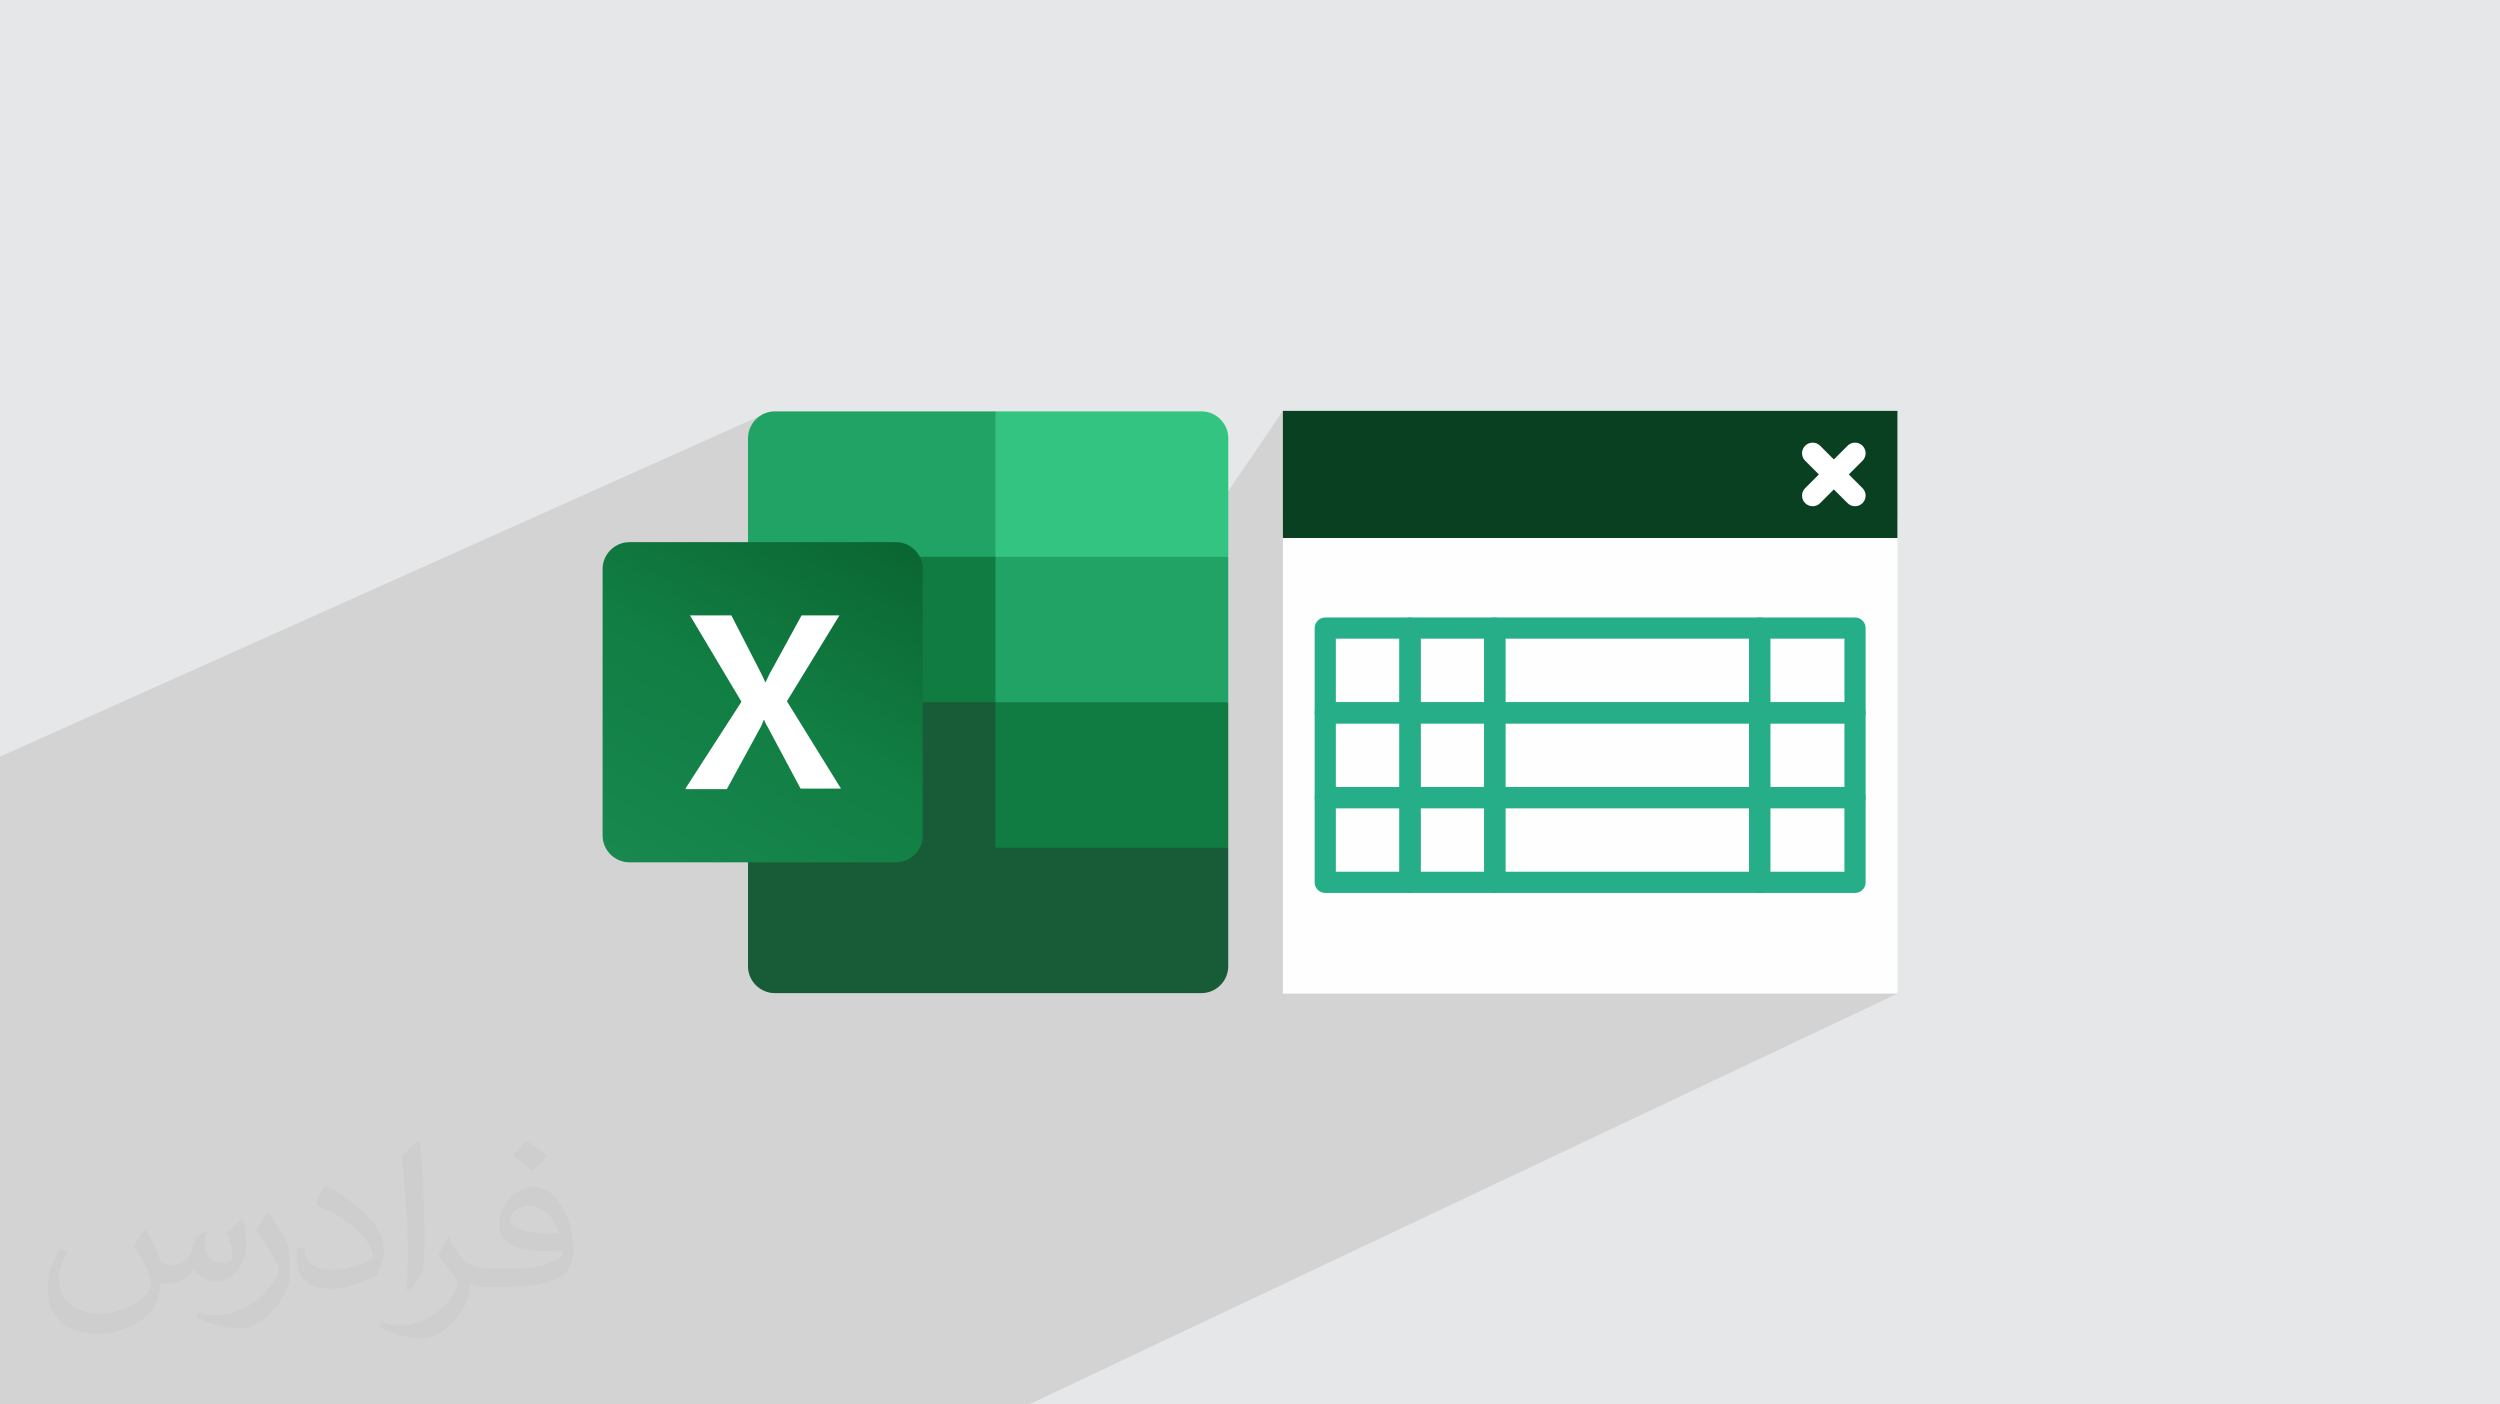 <?xml version="1.0" encoding="UTF-8"?>
<!DOCTYPE svg PUBLIC "-//W3C//DTD SVG 1.0//EN" "http://www.w3.org/TR/2001/REC-SVG-20010904/DTD/svg10.dtd">
<!-- Creator: CorelDRAW -->
<svg xmlns="http://www.w3.org/2000/svg" xml:space="preserve" width="94.192mm" height="52.917mm" version="1.0" style="shape-rendering:geometricPrecision; text-rendering:geometricPrecision; image-rendering:optimizeQuality; fill-rule:evenodd; clip-rule:evenodd"
viewBox="0 0 9419.16 5291.66"
 xmlns:xlink="http://www.w3.org/1999/xlink"
 xmlns:xodm="http://www.corel.com/coreldraw/odm/2003">
 <rect x="0" y="0" width="9419.16" height="5291.66" fill="#808080" stroke="none"/>
 <defs>
  <style type="text/css">
   <![CDATA[
    .fil5 {fill:#107C41}
    .fil3 {fill:#185C37}
    .fil4 {fill:#21A366}
    .fil8 {fill:#33C481}
    .fil0 {fill:#E6E7E8}
    .fil7 {fill:white}
    .fil10 {fill:#0A4022;fill-rule:nonzero}
    .fil11 {fill:#25AE88;fill-rule:nonzero}
    .fil9 {fill:#FEFEFE;fill-rule:nonzero}
    .fil12 {fill:white;fill-rule:nonzero}
    .fil2 {fill:#373435;fill-opacity:0.031}
    .fil1 {fill:#2B2A29;fill-opacity:0.102}
    .fil6 {fill:url(#id0)}
   ]]>
  </style>
  <linearGradient id="id0" gradientUnits="userSpaceOnUse" x1="2470.12" y1="3319.69" x2="3256.15" y2="1953.67">
   <stop offset="0" style="stop-opacity:1; stop-color:#18884F"/>
   <stop offset="0.502" style="stop-opacity:1; stop-color:#117E43"/>
   <stop offset="1" style="stop-opacity:1; stop-color:#0B6631"/>
  </linearGradient>
 </defs>
 <g id="Layer_x0020_1">
  <g id="_1843532328576">
   <polygon class="fil0" points="0.05,0.01 9419.16,0.01 9419.16,5291.63 0.05,5291.63 "/>
   <polygon class="fil0" points="6814.45,1670.69 936.44,4319.23 942.36,4317.47 948.44,4316.88 954.52,4317.47 960.45,4319.23 966,4322.16 971.01,4326.26 6857.68,1679.5 6851.42,1674.39 6844.48,1670.73 6837.08,1668.54 6829.47,1667.8 6821.84,1668.54 6814.44,1670.73 "/>
   <polygon class="fil0" points="6974.13,1670.69 1064.18,4319.23 1070.11,4317.47 1076.22,4316.88 1082.3,4317.47 1088.23,4319.23 1093.78,4322.16 1098.79,4326.26 7017.39,1679.5 7011.13,1674.39 7004.19,1670.73 6996.79,1668.54 6989.18,1667.8 6981.55,1668.54 6974.15,1670.73 "/>
   <polygon class="fil0" points="7017.38,1839.14 1098.78,4453.97 1102.88,4458.98 1105.81,4464.55 1107.57,4470.48 1108.16,4476.56 1107.57,4482.67 1105.81,4488.6 1102.88,4494.15 1098.78,4499.16 7017.38,1895.62 7022.49,1889.36 7026.15,1882.42 7028.34,1875.02 7029.08,1867.39 7028.34,1859.78 7026.15,1852.38 7022.49,1845.44 7017.38,1839.18 "/>
   <polygon class="fil0" points="7017.38,1895.62 1098.78,4499.16 1096.36,4501.35 1093.79,4503.26 1091.07,4504.86 1088.25,4506.18 7004.23,1904.37 7007.77,1902.74 7011.18,1900.73 7014.41,1898.36 7017.44,1895.61 "/>
   <polygon class="fil0" points="7017.38,1679.47 1098.78,4326.23 1102.88,4331.24 1105.81,4336.79 1107.57,4342.69 1108.16,4348.8 1107.57,4354.91 1105.81,4360.84 1102.88,4366.39 1098.78,4371.4 7017.38,1735.91 7022.49,1729.65 7026.15,1722.71 7028.34,1715.31 7029.08,1707.68 7028.34,1700.05 7026.15,1692.65 7022.49,1685.71 7017.38,1679.45 "/>
   <polygon class="fil0" points="6857.7,1679.47 971.03,4326.23 1098.78,4453.98 7017.38,1839.15 "/>
   <polygon class="fil0" points="7017.38,1735.91 1098.78,4371.4 971.03,4499.15 6857.7,1895.61 "/>
   <polygon class="fil0" points="6857.7,1895.62 971.03,4499.16 968.61,4501.35 966.04,4503.26 963.32,4504.86 960.5,4506.18 6844.53,1904.37 6848.07,1902.74 6851.48,1900.73 6854.71,1898.36 6857.74,1895.61 "/>
   <polygon class="fil0" points="6629.87,2326.44 788.77,4843.81 1076.19,4843.81 6989.14,2326.44 6629.85,2326.44 "/>
   <polygon class="fil0" points="7029.08,2366.38 1108.14,4875.76 1108.14,5131.24 7029.08,2685.74 7029.08,2366.39 "/>
   <polygon class="fil0" points="1344.56,5291.62 1108.11,5291.62 1108.11,5131.23 7029.05,2685.73 7029.05,3005.1 1344.56,5291.65 "/>
   <polygon class="fil0" points="1344.56,5291.62 1232.48,5291.62 6989.14,2965.16 6997.18,2965.97 7004.66,2968.28 7011.45,2971.97 7017.35,2976.83 7022.23,2982.73 7025.92,2989.52 7028.26,2997.02 7029.07,3005.06 1344.58,5291.61 "/>
   <polygon class="fil0" points="2003.75,5291.62 1344.56,5291.62 7029.05,3005.07 7029.05,3324.42 2003.75,5291.59 "/>
   <polygon class="fil0" points="6989.14,2326.44 1076.19,4843.81 1082.63,4844.47 1088.61,4846.33 1094.03,4849.28 1098.76,4853.17 1102.68,4857.9 1105.63,4863.32 1107.51,4869.32 1108.15,4875.76 7029.09,2366.38 7028.28,2358.34 7025.94,2350.84 7022.25,2344.05 7017.37,2338.15 7011.47,2333.29 7004.68,2329.6 6997.2,2327.29 6989.16,2326.48 "/>
   <polygon class="fil0" points="6989.14,2645.82 1076.19,5099.31 1082.63,5099.95 1088.61,5101.81 1094.03,5104.76 1098.76,5108.65 1102.68,5113.38 1105.63,5118.8 1107.51,5124.8 1108.15,5131.24 7029.09,2685.74 7028.28,2677.7 7025.94,2670.2 7022.25,2663.41 7017.37,2657.51 7011.47,2652.65 7004.68,2648.96 6997.2,2646.65 6989.16,2645.84 "/>
   <polygon class="fil0" points="0.05,4604.31 0.05,4299.46 4833.47,2027.06 7148.84,2027.06 1203.94,4604.32 0.05,4604.32 "/>
   <polygon class="fil0" points="6669.79,2645.82 820.7,5099.31 1044.24,5099.31 6949.23,2645.82 "/>
   <polygon class="fil0" points="7029.08,2685.73 1108.14,5131.23 1107.5,5137.67 1105.62,5143.67 1102.67,5149.09 1098.75,5153.82 1094.02,5157.71 1088.6,5160.66 7004.68,2722.51 7011.47,2718.82 7017.37,2713.96 7022.25,2708.06 7025.94,2701.27 7028.28,2693.77 7029.09,2685.73 "/>
   <polygon class="fil0" points="6669.79,2406.29 820.7,4907.68 820.7,5099.31 6669.79,2645.82 "/>
   <polygon class="fil0" points="6629.87,2645.82 788.77,5099.31 1076.19,5099.31 6989.14,2645.82 6629.85,2645.82 "/>
   <polygon class="fil0" points="6629.87,2326.44 788.77,4843.81 795.21,4844.47 801.21,4846.33 806.63,4849.28 811.36,4853.17 815.25,4857.9 818.2,4863.32 820.06,4869.32 820.72,4875.76 6669.81,2366.38 6669,2358.34 6666.66,2350.84 6662.97,2344.05 6658.11,2338.15 6652.21,2333.29 6645.42,2329.6 6637.92,2327.29 6629.88,2326.48 "/>
   <polygon class="fil0" points="1398.92,5291.62 1344.56,5291.62 7029.05,3005.07 7028.24,3013.11 7025.9,3020.61 7022.21,3027.4 7017.33,3033.3 7011.43,3038.16 7004.64,3041.85 1398.88,5291.59 "/>
   <polygon class="fil0" points="975.3,5291.62 820.7,5291.62 820.7,5163.18 6669.79,2725.67 6669.79,2965.19 975.33,5291.65 "/>
   <polygon class="fil0" points="1200.35,5291.62 975.32,5291.62 6669.78,2965.16 6949.22,2965.16 "/>
   <polygon class="fil0" points="1232.51,5291.62 943.17,5291.62 6629.87,2965.16 6989.16,2965.16 1232.5,5291.62 "/>
   <polygon class="fil0" points="2061.72,5291.62 2003.77,5291.62 7029.07,3324.45 7028.26,3332.49 7025.92,3339.99 7022.23,3346.78 7017.35,3352.68 7011.45,3357.54 7004.66,3361.23 2061.7,5291.61 "/>
   <polygon class="fil0" points="1853.31,5291.62 1622.1,5291.62 6669.79,3284.51 6949.23,3284.51 "/>
   <polygon class="fil0" points="1622.1,5291.62 1133.73,5291.62 6669.76,3045.01 6669.76,3284.54 1622.07,5291.65 "/>
   <polygon class="fil0" points="6669.79,2366.38 820.7,4875.76 820.7,5131.24 6669.79,2685.74 6669.79,2366.39 "/>
   <polygon class="fil0" points="1054.26,5291.62 820.69,5291.62 820.69,5131.23 6669.78,2685.73 6669.78,3005.1 1054.28,5291.65 "/>
   <polygon class="fil0" points="0.05,4843.81 0.05,4839.49 5631.86,2326.45 6629.85,2326.45 788.75,4843.82 0.03,4843.82 "/>
   <polygon class="fil0" points="5671.77,2406.29 22.28,4907.68 22.28,5099.31 5671.77,2645.82 "/>
   <polygon class="fil0" points="1762.49,5291.62 1705.48,5291.62 6669.81,3324.45 6669,3332.49 6666.66,3339.99 6662.97,3346.78 6658.11,3352.68 6652.21,3357.54 6645.42,3361.23 1762.5,5291.61 "/>
   <polygon class="fil0" points="1054.26,5291.62 943.17,5291.62 6629.87,2965.16 6637.91,2965.97 6645.41,2968.28 6652.2,2971.97 6658.1,2976.83 6662.96,2982.73 6666.65,2989.52 6668.99,2997.02 6669.8,3005.06 1054.3,5291.61 "/>
   <polygon class="fil0" points="6614.33,2329.57 776.33,4846.3 782.31,4844.44 788.75,4843.78 6629.85,2326.41 6621.81,2327.22 6614.33,2329.53 "/>
   <polygon class="fil0" points="5671.77,2366.38 22.28,4875.76 22.28,5131.24 5671.77,2685.74 5671.77,2366.39 "/>
   <polygon class="fil0" points="0.05,5099.31 0.05,5095.11 5631.86,2645.82 6629.85,2645.82 788.75,5099.31 0.03,5099.31 "/>
   <polygon class="fil0" points="6629.87,2645.82 788.77,5099.31 795.21,5099.95 801.21,5101.81 806.63,5104.76 811.36,5108.65 815.25,5113.38 818.2,5118.8 820.06,5124.8 820.72,5131.24 6669.81,2685.74 6669,2677.7 6666.66,2670.2 6662.97,2663.41 6658.11,2657.51 6652.21,2652.65 6645.42,2648.96 6637.92,2646.65 6629.88,2645.84 "/>
   <polygon class="fil0" points="6669.79,2685.73 820.7,5131.23 820.04,5137.67 818.18,5143.67 815.23,5149.09 811.34,5153.82 806.61,5157.71 801.19,5160.66 6645.4,2722.51 6652.19,2718.82 6658.09,2713.96 6662.95,2708.06 6666.64,2701.27 6668.98,2693.77 "/>
   <polygon class="fil0" points="1705.46,5291.62 1054.26,5291.62 6669.76,3005.07 6669.76,3324.42 1705.43,5291.59 "/>
   <polygon class="fil0" points="5671.77,2645.82 22.28,5099.31 756.81,5099.31 6589.94,2645.82 "/>
   <polygon class="fil0" points="1107.73,5291.62 1054.26,5291.62 6669.76,3005.07 6668.95,3013.11 6666.61,3020.61 6662.92,3027.4 6658.06,3033.3 6652.16,3038.16 6645.37,3041.85 1107.71,5291.59 "/>
   <polygon class="fil0" points="0.05,5100.96 0.05,5095.11 5631.86,2645.82 5639.9,2646.63 5647.4,2648.94 5654.19,2652.63 5660.09,2657.49 5664.95,2663.39 5668.64,2670.18 5670.98,2677.68 5671.79,2685.72 22.3,5131.22 21.66,5124.78 19.78,5118.78 16.83,5113.36 12.94,5108.63 8.21,5104.74 2.79,5101.79 0.04,5100.95 "/>
   <polygon class="fil0" points="247.9,5291.62 22.29,5291.62 22.29,5131.23 5671.78,2685.73 5671.78,3005.1 247.91,5291.65 "/>
   <polygon class="fil0" points="6614.33,2648.95 776.33,5101.8 782.31,5099.94 788.75,5099.3 6629.85,2645.81 6621.81,2646.62 6614.33,2648.93 "/>
   <polygon class="fil0" points="171.63,5291.62 22.28,5291.62 22.28,5163.18 5671.77,2725.67 5671.77,2965.19 171.63,5291.65 "/>
   <polygon class="fil0" points="911.03,5291.62 171.64,5291.62 5671.78,2965.16 6589.95,2965.16 "/>
   <polygon class="fil0" points="943.17,5291.62 139.48,5291.62 5631.86,2965.16 6629.85,2965.16 943.15,5291.62 "/>
   <polygon class="fil0" points="5671.77,2685.73 22.28,5131.23 21.64,5137.67 19.76,5143.67 16.81,5149.09 12.92,5153.82 8.19,5157.71 2.77,5160.66 5647.37,2722.51 5654.16,2718.82 5660.06,2713.96 5664.92,2708.06 5668.61,2701.27 5670.95,2693.77 5671.76,2685.73 "/>
   <polygon class="fil0" points="0.05,4839.51 0.05,4724.15 5312.5,2326.47 5631.85,2326.47 0.04,4839.51 "/>
   <path class="fil0" d="M0.05 5158.99l5631.81 -2433.35 -5631.81 2433.35zm5631.81 -2433.35l582.06 2565.99 -582.06 -2565.99z"/>
   <polygon class="fil0" points="247.9,5291.62 139.48,5291.62 5631.86,2965.16 5639.9,2965.97 5647.4,2968.28 5654.19,2971.97 5660.09,2976.83 5664.95,2982.73 5668.64,2989.52 5670.98,2997.02 5671.79,3005.06 247.92,5291.61 "/>
   <polygon class="fil0" points="943.17,5291.62 936.85,5291.62 6614.33,2968.29 6621.81,2965.98 6629.85,2965.17 943.15,5291.63 "/>
   <polygon class="fil0" points="1556.03,5291.62 796.35,5291.62 5671.77,3284.51 6589.94,3284.51 "/>
   <polygon class="fil0" points="0.05,4839.51 0.05,4836.46 5616.34,2329.6 5623.82,2327.29 5631.86,2326.48 0.05,4839.52 "/>
   <polygon class="fil0" points="876.86,5291.62 247.9,5291.62 5671.77,3005.07 5671.77,3324.42 876.84,5291.59 "/>
   <polygon class="fil0" points="0.05,4845.49 0.05,4839.51 5631.86,2326.47 5639.9,2327.28 5647.4,2329.59 5654.19,2333.28 5660.09,2338.14 5664.95,2344.04 5668.64,2350.83 5670.98,2358.33 5671.79,2366.37 22.3,4875.75 21.66,4869.31 19.78,4863.31 16.83,4857.89 12.94,4853.16 8.21,4849.27 2.79,4846.32 0.04,4845.48 "/>
   <polygon class="fil0" points="0.05,5081.17 0.05,4996.84 5352.42,2645.79 5591.95,2645.79 0.06,5081.17 "/>
   <polygon class="fil0" points="0.05,5029.13 0.05,4770.98 5352.42,2366.38 5352.42,2685.73 0.05,5029.12 "/>
   <polygon class="fil0" points="0.05,4996.87 0.05,4803.26 5352.42,2406.32 5352.42,2645.85 0.05,4996.9 "/>
   <polygon class="fil0" points="796.35,5291.62 324.67,5291.62 5671.79,3045.01 5671.79,3284.54 796.37,5291.65 "/>
   <polygon class="fil0" points="0.05,5095.09 0.05,4982.65 5312.5,2645.8 5631.85,2645.8 0.04,5095.09 "/>
   <polygon class="fil0" points="0.05,5095.09 0.05,5092.19 5616.34,2648.95 5623.82,2646.64 5631.86,2645.83 0.05,5095.12 "/>
   <polygon class="fil0" points="0.05,4724.14 0.05,4606.12 4993.15,2326.47 5312.5,2326.47 0.05,4724.15 "/>
   <polygon class="fil0" points="0.05,4724.14 0.05,4720.99 5296.96,2329.6 5304.44,2327.29 5312.48,2326.48 0.03,4724.16 "/>
   <polygon class="fil0" points="0.05,5029.13 0.05,4982.68 5312.5,2645.83 5320.54,2646.64 5328.04,2648.95 5334.83,2652.64 5340.73,2657.5 5345.59,2663.4 5349.28,2670.19 5351.62,2677.69 5352.43,2685.73 0.06,5029.12 "/>
   <polygon class="fil0" points="107.35,5291.62 0.05,5291.62 0.05,5255.01 5352.42,2965.16 5591.95,2965.16 107.36,5291.62 "/>
   <polygon class="fil0" points="139.48,5291.62 0.05,5291.62 0.05,5241.18 5312.5,2965.16 5631.85,2965.16 139.47,5291.62 "/>
   <polygon class="fil0" points="0.05,5287.3 0.05,5029.13 5352.42,2685.74 5352.42,3005.11 0.05,5287.31 "/>
   <polygon class="fil0" points="139.48,5291.62 132.94,5291.62 5616.34,2968.29 5623.82,2965.98 5631.86,2965.17 139.48,5291.63 "/>
   <polygon class="fil0" points="0.05,4770.95 0.05,4724.12 5312.5,2326.44 5320.54,2327.25 5328.04,2329.56 5334.83,2333.25 5340.73,2338.11 5345.59,2344.01 5349.28,2350.8 5351.62,2358.3 5352.43,2366.34 0.06,4770.94 "/>
   <polygon class="fil0" points="298.88,5291.62 247.9,5291.62 5671.77,3005.07 5670.96,3013.11 5668.62,3020.61 5664.93,3027.4 5660.07,3033.3 5654.17,3038.16 5647.38,3041.85 298.86,5291.59 "/>
   <polygon class="fil0" points="532.12,5291.62 65.78,5291.62 5352.44,3045.01 5352.44,3284.54 532.12,5291.65 "/>
   <polygon class="fil0" points="730.29,5291.62 532.1,5291.62 5352.42,3284.51 5591.95,3284.51 "/>
   <polygon class="fil0" points="0.05,5255.02 0.05,5061.41 5352.42,2725.67 5352.42,2965.19 0.05,5255.04 "/>
   <polygon class="fil0" points="931.25,5291.62 876.86,5291.62 5671.79,3324.45 5670.98,3332.49 5668.64,3339.99 5664.95,3346.78 5660.09,3352.68 5654.19,3357.54 5647.4,3361.23 931.25,5291.61 "/>
   <polygon class="fil0" points="0.05,4982.65 0.05,4867.62 4993.15,2645.82 5312.5,2645.82 0.05,4982.67 "/>
   <polygon class="fil0" points="0.05,5050.24 0.05,5029.1 5352.42,2685.71 5351.61,2693.75 5349.27,2701.25 5345.58,2708.04 5340.72,2713.94 5334.82,2718.8 5328.03,2722.49 0.03,5050.21 "/>
   <polygon class="fil0" points="0.05,4606.12 0.05,4602.86 4977.61,2329.59 4985.11,2327.28 4993.15,2326.47 "/>
   <path class="fil0" d="M0.05 5047.29l5312.45 -2321.65 -5312.45 2321.65zm5312.45 -2321.65l613.29 2565.99 -613.29 -2565.99z"/>
   <polygon class="fil0" points="611.72,5291.62 0.05,5291.62 0.05,5287.27 5352.42,3005.07 5352.42,3324.42 611.72,5291.59 "/>
   <polygon class="fil0" points="0.05,5227.32 0.05,5143.3 5033.06,2965.17 5272.59,2965.17 "/>
   <polygon class="fil0" points="665.24,5291.62 611.72,5291.62 5352.42,3324.45 5351.61,3332.49 5349.27,3339.99 5345.58,3346.78 5340.72,3352.68 5334.82,3357.54 5328.03,3361.23 665.25,5291.61 "/>
   <polygon class="fil0" points="466.06,5291.62 267.87,5291.62 5033.07,3284.51 5272.6,3284.51 466.07,5291.62 "/>
   <polygon class="fil0" points="0.05,4968.43 0.05,4882.17 5033.06,2645.82 5272.59,2645.82 "/>
   <polygon class="fil0" points="0.05,5287.3 0.05,5241.21 5312.5,2965.19 5320.54,2966 5328.04,2968.31 5334.83,2972 5340.73,2976.86 5345.59,2982.76 5349.28,2989.55 5351.62,2997.05 5352.43,3005.09 0.06,5287.29 "/>
   <polygon class="fil0" points="0.05,4882.14 0.05,4686.3 5033.06,2406.29 5033.06,2645.82 0.05,4882.17 "/>
   <polygon class="fil0" points="0.05,4982.65 0.05,4979.65 5296.96,2648.93 5304.44,2646.62 5312.48,2645.81 0.03,4982.66 "/>
   <polygon class="fil0" points="0.05,4812.67 0.05,4233.7 4833.47,1947.2 4833.47,2650.17 "/>
   <polygon class="fil0" points="0.05,5241.18 0.05,5129.15 4993.15,2965.16 5312.5,2965.16 "/>
   <polygon class="fil0" points="0.05,5241.18 0.05,5238.33 5296.96,2968.29 5304.44,2965.98 5312.48,2965.17 0.03,5241.19 "/>
   <polygon class="fil0" points="40.04,5291.62 0.05,5291.62 0.05,5287.27 5352.42,3005.07 5351.61,3013.11 5349.27,3020.61 5345.58,3027.4 5340.72,3033.3 5334.82,3038.16 5328.03,3041.85 40.02,5291.59 "/>
   <polygon class="fil0" points="0.05,5143.29 0.05,4947.44 5033.06,2725.67 5033.06,2965.19 0.05,5143.32 "/>
   <polygon class="fil0" points="0.05,4867.62 0.05,4864.52 4977.61,2648.96 4985.11,2646.65 4993.15,2645.84 0.05,4867.64 "/>
   <polygon class="fil0" points="267.87,5291.62 0.05,5291.62 0.05,5208.56 5033.06,3044.98 5033.06,3284.51 267.86,5291.62 "/>
   <polygon class="fil0" points="0.05,4299.46 0.05,3904.91 4833.47,1548.03 4833.47,2027.06 "/>
   <polygon class="fil0" points="0.05,5129.15 0.05,5126.2 4977.61,2968.29 4985.11,2965.98 4993.15,2965.17 0.05,5129.16 "/>
   <polygon class="fil0" points="1034.82,5291.62 0.05,5291.62 0.05,4812.67 4833.47,2650.17 4833.47,3743.63 1034.82,5291.65 "/>
   <polygon class="fil0" points="3029.29,5291.62 1034.8,5291.62 4833.45,3743.6 7148.82,3743.6 "/>
   <polygon class="fil0" points="0.05,5187.43 0.05,4863.4 3750.54,3193.81 4627.66,3193.81 0.03,5187.46 "/>
   <polygon class="fil0" points="0.05,4724.53 0.05,4393.54 3750.54,2645.88 4243.31,2809.47 0.02,4724.5 "/>
   <path class="fil0" d="M0.05 3782.02l4526.87 -2232.03 -4526.87 2232.03zm4526.87 -2232.04l658.27 3741.64 -658.27 -3741.64z"/>
   <polygon class="fil0" points="0.05,4278.02 0.05,3923.66 3750.59,2097.93 4627.71,2097.93 0.02,4278.02 "/>
   <path class="fil0" d="M0.05 3782.02l4526.87 -2232.03 -4526.87 2232.03zm4526.87 -2232.04l685.95 3741.64 -685.95 -3741.64z"/>
   <polygon class="fil0" points="0.05,3923.66 0.05,3453.74 3750.59,1549.94 3750.59,2097.93 "/>
   <polygon class="fil0" points="0.05,4732.69 0.05,4724.52 4243.34,2809.49 4627.64,2645.9 0.06,4732.72 "/>
   <polygon class="fil0" points="0.05,4863.37 0.05,4393.48 3750.54,2645.82 3750.54,3193.75 0.05,4863.34 "/>
   <polygon class="fil0" points="0.05,4346.14 0.05,4346.14 3750.49,2590.65 3750.54,2590.65 0.07,4346.14 "/>
   <path class="fil0" d="M9419.16 2587.57l0 2704.07 -5008.62 0c5008.62,0 0,0 -223.25,-928.96 0,0 -213.5,-842.88 -436.78,-1772.03l5668.62 -3.08 0.03 0zm-9419.11 1758.57l3750.47 -1755.49 -3750.47 1755.49z"/>
   <path class="fil0" d="M9419.16 2587.57l0 2704.07 -4942.76 0c4942.76,0 0,0 -245.89,-928.96 0,0 -234.06,-842.88 -479.97,-1772.03l5668.62 -3.08zm-9419.11 1758.57l3750.47 -1755.49 -3750.47 1755.49z"/>
   <path class="fil0" d="M0.05 4346.14l3750.47 -1755.49 -3750.47 1755.49zm3750.47 -1755.5l593.33 2700.99 -593.33 -2700.99z"/>
   <path class="fil0" d="M0.05 4346.14l3750.47 -1755.49 -3750.47 1755.49zm3750.47 -1755.5l740.69 2700.99 -740.69 -2700.99z"/>
   <polygon class="fil0" points="0.05,4346.16 0.05,4346.16 3750.52,2590.67 3750.55,2590.67 0.06,4346.19 "/>
   <polygon class="fil0" points="0.05,4346.19 0.05,4346.16 3750.54,2590.64 3750.54,2590.67 "/>
   <polygon class="fil0" points="0.05,4066.49 0.05,3866.19 3162.69,2318.6 2964.8,2642.05 "/>
   <polygon class="fil0" points="0.05,3967.54 0.05,3919.69 2862.06,2525.98 2865.55,2532.92 2868.83,2539.48 2871.88,2545.66 2874.68,2551.41 2877.22,2556.7 2879.46,2561.53 2881.39,2565.88 2882.99,2569.72 0.07,3967.5 "/>
   <polygon class="fil0" points="0.05,4774.46 0.05,4766.17 3375.76,3248.88 3395.93,3246.82 3414.78,3240.89 0.07,4774.46 "/>
   <polygon class="fil0" points="0.05,3919.69 0.05,3688.61 2755.53,2318.58 2862.03,2525.98 0.02,3919.69 "/>
   <polygon class="fil0" points="0.05,4393.53 0.05,3520.15 2818.31,2097.87 3750.57,2645.86 0.08,4393.52 "/>
   <polygon class="fil0" points="0.05,4440.95 0.05,4066.52 2964.8,2642.08 3168.41,2971.22 0.08,4440.95 "/>
   <path class="fil0" d="M0.05 3453.68l3750.47 -1903.78 -3750.47 1903.78zm3750.47 -1903.77l310.17 3741.74 -310.17 -3741.74z"/>
   <polygon class="fil0" points="0.05,3866.19 0.05,3804.6 3019.98,2318.6 3162.69,2318.6 "/>
   <polygon class="fil0" points="0.05,4393.48 0.05,4007.25 2818.31,2645.8 3750.59,2645.8 0.05,4393.49 "/>
   <polygon class="fil0" points="0.05,3122.63 0.05,3068.95 2880.09,1557.94 2862.97,1567.3 2848.01,1579.66 2835.65,1594.62 2826.29,1611.74 2820.37,1630.59 2818.31,1650.76 0.05,3122.64 "/>
   <path class="fil0" d="M0.05 3122.63l2818.26 -1471.88 -2818.26 1471.88zm2818.26 -1471.88l519.4 3640.88 -519.4 -3640.88z"/>
   <path class="fil0" d="M0.05 3122.63l2818.26 -1471.88 -2818.26 1471.88zm2818.26 -1471.88l419.12 3640.88 -419.12 -3640.88z"/>
   <path class="fil0" d="M0.05 3122.63l2818.26 -1471.88 -2818.26 1471.88zm2818.26 -1471.88l869.64 3640.88 -869.64 -3640.88z"/>
   <path class="fil0" d="M0.05 3122.63l2818.26 -1471.88 -2818.26 1471.88zm2818.26 -1471.88l968.96 3640.88 -968.96 -3640.88z"/>
   <polygon class="fil0" points="0.05,3453.71 0.05,3453.66 3750.52,1549.88 3750.52,1549.93 "/>
   <polygon class="fil0" points="0.05,3968.35 0.05,3967.54 2882.97,2569.76 2884.88,2569.76 0.06,3968.35 "/>
   <polygon class="fil0" points="0.05,3453.73 0.05,3453.7 3750.52,1549.92 3750.57,1549.92 0.05,3453.7 "/>
   <polygon class="fil0" points="0.05,4113.02 0.05,4091.68 2877.29,2712.47 2875.87,2716.11 2874.42,2719.9 2872.92,2723.77 2871.37,2727.69 2869.72,2731.61 2867.94,2735.48 2866.03,2739.27 2863.97,2742.91 0.03,4113.04 "/>
   <polygon class="fil0" points="0.05,3453.71 0.05,3453.71 3750.52,1549.93 3750.55,1549.93 0.06,3453.71 "/>
   <polygon class="fil0" points="0.05,3520.15 0.05,3122.62 2818.31,1650.74 2818.31,2097.87 "/>
   <polygon class="fil0" points="0.05,3310.34 0.05,3255.01 2332.16,2050.69 2315.04,2060.05 2300.08,2072.41 2287.72,2087.37 2278.36,2104.49 2272.43,2123.34 2270.37,2143.51 0.05,3310.36 "/>
   <polygon class="fil0" points="0.05,4007.25 0.05,3520.13 2818.31,2097.85 2818.31,2645.79 0.05,4007.24 "/>
   <polygon class="fil0" points="0.05,4891.91 0.05,3812.72 2818.26,2427 2818.26,3640.91 "/>
   <polygon class="fil0" points="0.05,5020.81 0.05,4891.91 2818.26,3640.91 2820.32,3661.08 2826.24,3679.93 2835.6,3697.05 2847.96,3712.01 2862.92,3724.37 2880.04,3733.73 2898.89,3739.66 2919.06,3741.72 -0,5020.83 "/>
   <path class="fil0" d="M9419.16 563.21l0 4728.41 -6395.06 0c6395.06,0 0,0 -33.88,-533.11 0,0 -37.22,-483.64 -71.1,-1016.79l-2918.81 -3741.72c3227.73,0 6197.99,548.43 9418.85,563.21zm-9419.11 4457.61l2919.06 -1279.11 -2919.06 1279.11z"/>
   <polygon class="fil0" points="4717.02,5291.62 644,5291.62 4627.61,3640.91 644,5291.62 288.04,5291.62 0.28,0 4627.61,3640.9 4717.02,5291.61 "/>
   <polygon class="fil0" points="783.55,5291.62 766.68,5291.62 4526.79,3741.72 4546.96,3739.66 4565.81,3733.73 783.54,5291.64 "/>
   <polygon class="fil0" points="766.69,5291.62 0.05,5291.62 0.05,5020.8 2919.11,3741.69 4526.79,3741.69 766.68,5291.59 "/>
   <polygon class="fil0" points="0.05,4264.76 0.05,4112.99 2863.99,2742.86 2738.44,2973.09 0.06,4264.73 "/>
   <path class="fil0" d="M0.05 4197.04l2582.4 -1225.82 -2582.4 1225.82zm2582.4 -1225.81l352.45 2320.41 -352.45 -2320.41z"/>
   <polygon class="fil0" points="0.05,3688.61 0.05,3619.06 2599.52,2318.58 2755.53,2318.58 "/>
   <polygon class="fil0" points="0.05,4766.17 0.05,4357.56 2371.18,3248.88 3375.76,3248.88 "/>
   <polygon class="fil0" points="0.05,4197.12 0.05,4197.04 2582.45,2971.21 2582.4,2971.31 0.03,4197.11 "/>
   <polygon class="fil0" points="0.05,4223.14 0.05,3310.33 2270.37,2143.48 2270.37,3148.08 0.05,4223.13 "/>
   <polygon class="fil0" points="0.05,4357.59 0.05,4223.15 2270.37,3148.1 2272.43,3168.27 2278.36,3187.12 2287.72,3204.24 2300.08,3219.2 2315.04,3231.56 2332.16,3240.92 2351.01,3246.85 2371.18,3248.91 "/>
   <path class="fil1" d="M5915.7 2103.02c1030.93,1304.34 1073.44,1261.35 1233.12,1640.62l-3272.45 1548.02 -3876.34 0 0 -2440.93 2862.92 -1283.41 502.05 2137.78 1468.42 -2157.07 1082.22 554.99 0.05 0z"/>
   <path class="fil2" d="M549.42 4634.69c17.98,27.24 29.64,53.45 41.03,82.55 8.47,16.94 12.95,48.15 52.66,48.15 11.63,0 28.31,-3.43 43.12,-11.63 16.66,-8.75 29.36,-21.98 36,-42.05l15.87 -53.45 38.64 -19.05 2.65 2.65c-5.29,20.12 -6.59,39.43 -6.59,54.51 0,44.7 38.64,61.64 69.32,61.64 17.98,0 34.14,-8.75 34.14,-25.16 0,-21.16 -8.98,-57.16 -20.66,-89.44 17.98,-17.98 36,-36 56.63,-50.55l3.18 1.6c8.98,38.11 14.02,75.68 14.02,100.81 0,24.6 -10.86,51.87 -19.84,69.6 -18.52,34.93 -51.33,62.71 -91.02,62.71 -30.14,0 -63.75,-15.08 -86.8,-43.12l-1.32 0c-21.7,26.99 -55.3,51.33 -109.03,51.33l-16.66 0c-2.65,35.46 -10.3,60.57 -21.98,83.08 -32,62.43 -126.99,106.64 -216.43,106.64 -124.37,0 -186.79,-71.71 -186.79,-167.21 0,-58.99 19.31,-113.76 48.94,-152.66l24.32 10.05c-18.52,35.46 -30.96,68.79 -30.96,101.6 0,89.44 72.78,132.03 156.65,132.03 77.79,0 174.1,-49.48 191.58,-106.89 -6.59,-62.71 -30.14,-92.06 -66.14,-149.22 10.86,-19.05 24.88,-38.11 42.33,-58.46l3.18 0 0 0 0 0 -0.03 -0.1 -0.01 0.04zm1434.28 -336.55c26.2,16.41 51.87,35.72 77,57.95 -14.02,19.84 -31.49,37.85 -53.19,53.73 -25.16,-20.38 -50.27,-37.85 -75.96,-56.37 17.45,-19.59 34.67,-38.36 52.12,-55.3l0 0 0 0 0 0 0 0 0 0 0.03 0 0 -0.01zm13.49 244.49c-42.33,0 -77,27.78 -77,48.41 0,44.21 84.66,57.95 186.01,57.39 -12.69,-51.87 -57.16,-105.85 -109.03,-105.85l0 0.03 0.02 0.02zm-95.02 236.55c55.05,0 103.2,-1.6 139.96,-10.86 41.03,-10.3 75.68,-30.96 75.68,-45.23 0,-3.71 0,-8.19 -1.32,-11.91 -23.02,2.11 -49.48,2.11 -72.5,2.11 -74.61,0 -131.75,-16.94 -154.26,-58.74 -5.57,-11.63 -9.51,-24.6 -9.51,-39.43 0,-40.5 17.45,-79.9 48.15,-107.17 25.64,-22.49 53.98,-36.5 82.8,-36.5 52.12,0 93.64,41.82 122.77,107.71 15.87,36 26.71,77.51 26.71,129.91 0,34.93 -9.51,64.28 -31.21,85.98 -40.5,39.18 -115.08,53.98 -229.38,53.98l-51.87 0 0 0 -13.48 0c-28.31,0 -48.69,-5.04 -64.82,-17.45l-2.65 0c0.79,6.59 1.32,12.95 1.32,19.05 0,25.64 -8.47,58.46 -25.64,84.66 -50.8,75.4 -105.85,108.19 -153.47,108.19 -48.15,0 -107.17,-18.52 -160.34,-42.61l9.51 -18.52c17.2,7.15 41.03,11.91 73.82,11.91 85.98,0 198.95,-82.55 212.97,-163.24 -3.18,-6.59 -8.98,-15.34 -17.2,-24.6 -25.16,-29.89 -41.03,-54.77 -55.84,-80.95 12.69,-25.16 24.32,-45.23 35.18,-63.49l4.5 -0.53c36.78,74.89 70.11,117.73 144.44,117.73l11.63 0 0 0 53.98 0 0 0 0 0 0 0 0 0 0 0 0.1 0 -0.03 0zm-372.54 79.11c6.36,-34.39 6.87,-73.01 6.87,-109.03l0 -53.45c0,-99.74 -12.69,-244.72 -23.02,-339.2 17.98,-19.31 43.12,-42.05 62.96,-57.39l5.83 1.6c13.48,118.8 16.66,256.39 16.66,383.64 0,33.35 -1.32,65.89 -4.5,89.7 -1.86,30.14 -19.31,52.91 -56.63,87.84l-8.19 -3.71 0.02 0zm-383.38 -157.44c1.86,46.83 24.88,83.62 105.32,83.62 50.01,0 92.34,-12.95 139.17,-35.18 8.47,-3.71 12.95,-8.75 12.95,-12.95 0,-29.36 -22.49,-68.25 -60.31,-103.71 -36.78,-33.35 -85.47,-62.71 -130.96,-82.29 -15.62,-6.59 -20.66,-13.48 -20.66,-20.12 0,-13.48 17.98,-41.82 32.82,-62.17l5.04 -0.53c52.12,27.24 110.35,67.74 153.47,112.69 39.18,41.54 63.49,83.62 63.49,129.38 0,33.86 -10.3,65.61 -26.99,95.24 -57.16,28.82 -118.01,50.8 -178.32,50.8 -73.29,0 -123.3,-34.39 -123.3,-115.08 0,-8.75 0,-22.21 3.18,-39.71l25.16 0 0 0 0 0 0 0 0 0 0 0 -0.03 0 -0.03 0.01zm-132.56 -133.09l45.51 73.57c16.66,27.24 32.28,56.91 32.28,103.71l0 59.78c0,48.41 -30.96,100.28 -80.95,151.61 -39.18,34.67 -73.82,49.48 -105.85,49.48 -47.62,0 -102.14,-14.81 -165.1,-41.82l7.15 -18.52c19.84,5.29 42.84,9.77 71.18,9.77 90.51,-0.53 183.08,-66.67 225.41,-147.36 5.04,-9.26 6.87,-17.98 6.87,-24.09 0,-9.26 -5.04,-19.59 -8.98,-28.82 -23.02,-43.37 -48.69,-83.08 -77,-119.87 14.81,-23.3 29.64,-45.76 45.76,-68l3.71 0.53 0 0 0 0 0 0 0 0 0 0 -0.03 0 0.04 0.03z"/>
   <g>
    <path class="fil3" d="M3750.54 2590.67l-932.29 -163.65 0 1213.91c0,55.15 45.66,100.81 100.84,100.81l0 0 1607.67 0c55.15,0 100.81,-45.66 100.81,-100.81l0 0 0 -447.13 -877.12 -603.14 0.05 0 0 0 0 0 0 0 0 0 0.03 0 0 0.03 0 -0.03z"/>
    <path class="fil4" d="M3750.54 1549.93l-831.45 0c-55.15,0 -100.81,45.66 -100.81,100.81 0,0 0,0 0,0l0 447.13 932.27 547.99 492.77 163.59 384.3 -163.59 0 -547.99 -877.12 -547.99 0 0 0 0.05 0.05 0 -0.05 0 0.03 0 0.01 0z"/>
    <polygon class="fil5" points="2818.31,2097.85 3750.59,2097.85 3750.59,2645.79 2818.31,2645.79 "/>
    <path class="fil6" d="M2371.18 2042.68l1004.58 0c55.15,0 100.81,45.66 100.81,100.81l0 1004.6c0,55.15 -45.66,100.81 -100.81,100.81l-1004.58 0c-55.15,0 -100.81,-45.66 -100.81,-100.81l0 -1004.6c0,-55.15 45.66,-100.81 100.81,-100.81z"/>
    <path class="fil7" d="M2582.37 2971.19l211.22 -327.29 -194.07 -325.33 156.01 0 106.51 207.4c9.54,19.03 17.17,34.24 20.94,43.78l1.91 0c7.58,-15.24 13.33,-30.42 22.82,-45.66l112.29 -205.49 142.71 0 -197.89 323.45 203.61 329.15 -152.2 0 -121.8 -228.31c-5.7,-9.49 -11.37,-19.03 -15.21,-30.42l-1.91 0c-3.76,9.54 -7.58,20.94 -13.3,30.42l-125.56 230.24 -152.2 0 -3.79 -1.91 0 0 -0.05 0.1 0 -0.1 -0.05 -0.03 0.01 0z"/>
    <path class="fil8" d="M4526.85 1549.93l-776.23 0 0 547.99 877.12 0 0 -447.13c0,-55.15 -45.66,-100.81 -100.81,-100.81l0 0 0 0 0 -0.05 -0.05 0 -0.03 0z"/>
    <polygon class="fil5" points="3750.54,2645.85 4627.66,2645.85 4627.66,3193.78 3750.54,3193.78 "/>
   </g>
   <g>
    <polygon class="fil9" points="4833.47,1947.2 4833.47,2650.17 4833.47,3743.63 7148.84,3743.63 7148.84,2650.17 7148.84,1947.2 "/>
    <polygon class="fil10" points="4833.47,1548.03 7148.84,1548.03 7148.84,2027.06 4833.47,2027.06 "/>
    <g>
     <path class="fil11" d="M5312.5 2725.65l-319.35 0c-22.03,0 -39.91,-17.83 -39.91,-39.91l0 -319.35c0,-22.08 17.88,-39.91 39.91,-39.91l319.35 0c22.03,0 39.91,17.83 39.91,39.91l0 319.35c0,22.08 -17.88,39.91 -39.91,39.91l0 0zm-279.44 -79.86l239.53 0 0 -239.53 -239.53 0 0 239.53z"/>
     <path class="fil11" d="M5631.86 2725.65l-319.35 0c-22.03,0 -39.91,-17.83 -39.91,-39.91l0 -319.35c0,-22.08 17.88,-39.91 39.91,-39.91l319.35 0c22.03,0 39.91,17.83 39.91,39.91l0 319.35c0,22.08 -17.88,39.91 -39.91,39.91l0 0zm-279.44 -79.86l239.53 0 0 -239.53 -239.53 0 0 239.53z"/>
     <path class="fil11" d="M6629.87 2725.65l-997.99 0c-22.03,0 -39.91,-17.83 -39.91,-39.91l0 -319.35c0,-22.08 17.88,-39.91 39.91,-39.91l997.99 0c22.03,0 39.91,17.83 39.91,39.91l0 319.35c0,22.08 -17.88,39.91 -39.91,39.91l0 0zm-958.07 -79.86l918.17 0 0 -239.53 -918.17 0 0 239.53z"/>
     <path class="fil11" d="M5312.5 3045.02l-319.35 0c-22.03,0 -39.91,-17.86 -39.91,-39.91l0 -319.38c0,-22.08 17.88,-39.91 39.91,-39.91l319.35 0c22.03,0 39.91,17.86 39.91,39.91l0 319.38c0,22.08 -17.88,39.91 -39.91,39.91zm-279.44 -79.86l239.53 0 0 -239.53 -239.53 0 0 239.53z"/>
     <path class="fil11" d="M5631.86 3045.02l-319.35 0c-22.03,0 -39.91,-17.86 -39.91,-39.91l0 -319.38c0,-22.08 17.88,-39.91 39.91,-39.91l319.35 0c22.03,0 39.91,17.86 39.91,39.91l0 319.38c0,22.08 -17.88,39.91 -39.91,39.91zm-279.44 -79.86l239.53 0 0 -239.53 -239.53 0 0 239.53z"/>
     <path class="fil11" d="M6629.87 3045.02l-997.99 0c-22.03,0 -39.91,-17.86 -39.91,-39.91l0 -319.38c0,-22.08 17.88,-39.91 39.91,-39.91l997.99 0c22.03,0 39.91,17.86 39.91,39.91l0 319.38c0,22.08 -17.88,39.91 -39.91,39.91zm-958.07 -79.86l918.17 0 0 -239.53 -918.17 0 0 239.53z"/>
     <path class="fil11" d="M5312.5 3364.37l-319.35 0c-22.03,0 -39.91,-17.83 -39.91,-39.91l0 -319.35c0,-22.08 17.88,-39.91 39.91,-39.91l319.35 0c22.03,0 39.91,17.83 39.91,39.91l0 319.35c0,22.08 -17.88,39.91 -39.91,39.91zm-279.44 -79.85l239.53 0 0 -239.53 -239.53 0 0 239.53z"/>
     <path class="fil11" d="M6989.14 2725.65l-359.29 0c-22.03,0 -39.91,-17.83 -39.91,-39.91l0 -319.35c0,-22.08 17.88,-39.91 39.91,-39.91l359.29 0c22.03,0 39.91,17.83 39.91,39.91l0 319.35c0,22.08 -17.88,39.91 -39.91,39.91l0 0zm-319.38 -79.86l279.44 0 0 -239.53 -279.44 0 0 239.53z"/>
     <path class="fil11" d="M6989.14 3045.02l-359.29 0c-22.03,0 -39.91,-17.86 -39.91,-39.91l0 -319.38c0,-22.08 17.88,-39.91 39.91,-39.91l359.29 0c22.03,0 39.91,17.86 39.91,39.91l0 319.38c0,22.08 -17.88,39.91 -39.91,39.91zm-319.38 -79.86l279.44 0 0 -239.53 -279.44 0 0 239.53z"/>
     <path class="fil11" d="M6989.14 3364.37l-359.29 0c-22.03,0 -39.91,-17.83 -39.91,-39.91l0 -319.35c0,-22.08 17.88,-39.91 39.91,-39.91l359.29 0c22.03,0 39.91,17.83 39.91,39.91l0 319.35c0,22.08 -17.88,39.91 -39.91,39.91zm-319.38 -79.85l279.44 0 0 -239.53 -279.44 0 0 239.53z"/>
     <path class="fil11" d="M5631.86 3364.37l-319.35 0c-22.03,0 -39.91,-17.83 -39.91,-39.91l0 -319.35c0,-22.08 17.88,-39.91 39.91,-39.91l319.35 0c22.03,0 39.91,17.83 39.91,39.91l0 319.35c0,22.08 -17.88,39.91 -39.91,39.91zm-279.44 -79.85l239.53 0 0 -239.53 -239.53 0 0 239.53z"/>
     <path class="fil11" d="M6629.87 3364.37l-997.99 0c-22.03,0 -39.91,-17.83 -39.91,-39.91l0 -319.35c0,-22.08 17.88,-39.91 39.91,-39.91l997.99 0c22.03,0 39.91,17.83 39.91,39.91l0 319.35c0,22.08 -17.88,39.91 -39.91,39.91zm-958.07 -79.85l918.17 0 0 -239.53 -918.17 0 0 239.53z"/>
    </g>
    <path class="fil12" d="M6829.46 1907.29c-10.23,0 -20.45,-3.92 -28.24,-11.7 -15.62,-15.62 -15.62,-40.83 0,-56.45l159.68 -159.68c15.62,-15.62 40.83,-15.62 56.45,0 15.62,15.62 15.62,40.83 0,56.45l-159.68 159.7c-7.78,7.78 -18.01,11.7 -28.21,11.7l0 -0.02z"/>
    <path class="fil12" d="M6989.14 1907.29c-10.23,0 -20.45,-3.92 -28.24,-11.7l-159.68 -159.7c-15.62,-15.59 -15.62,-40.83 0,-56.45 15.62,-15.62 40.83,-15.62 56.45,0l159.68 159.68c15.62,15.62 15.62,40.83 0,56.45 -7.78,7.78 -18.01,11.7 -28.21,11.7l0 0.02z"/>
   </g>
  </g>
 </g>
</svg>
